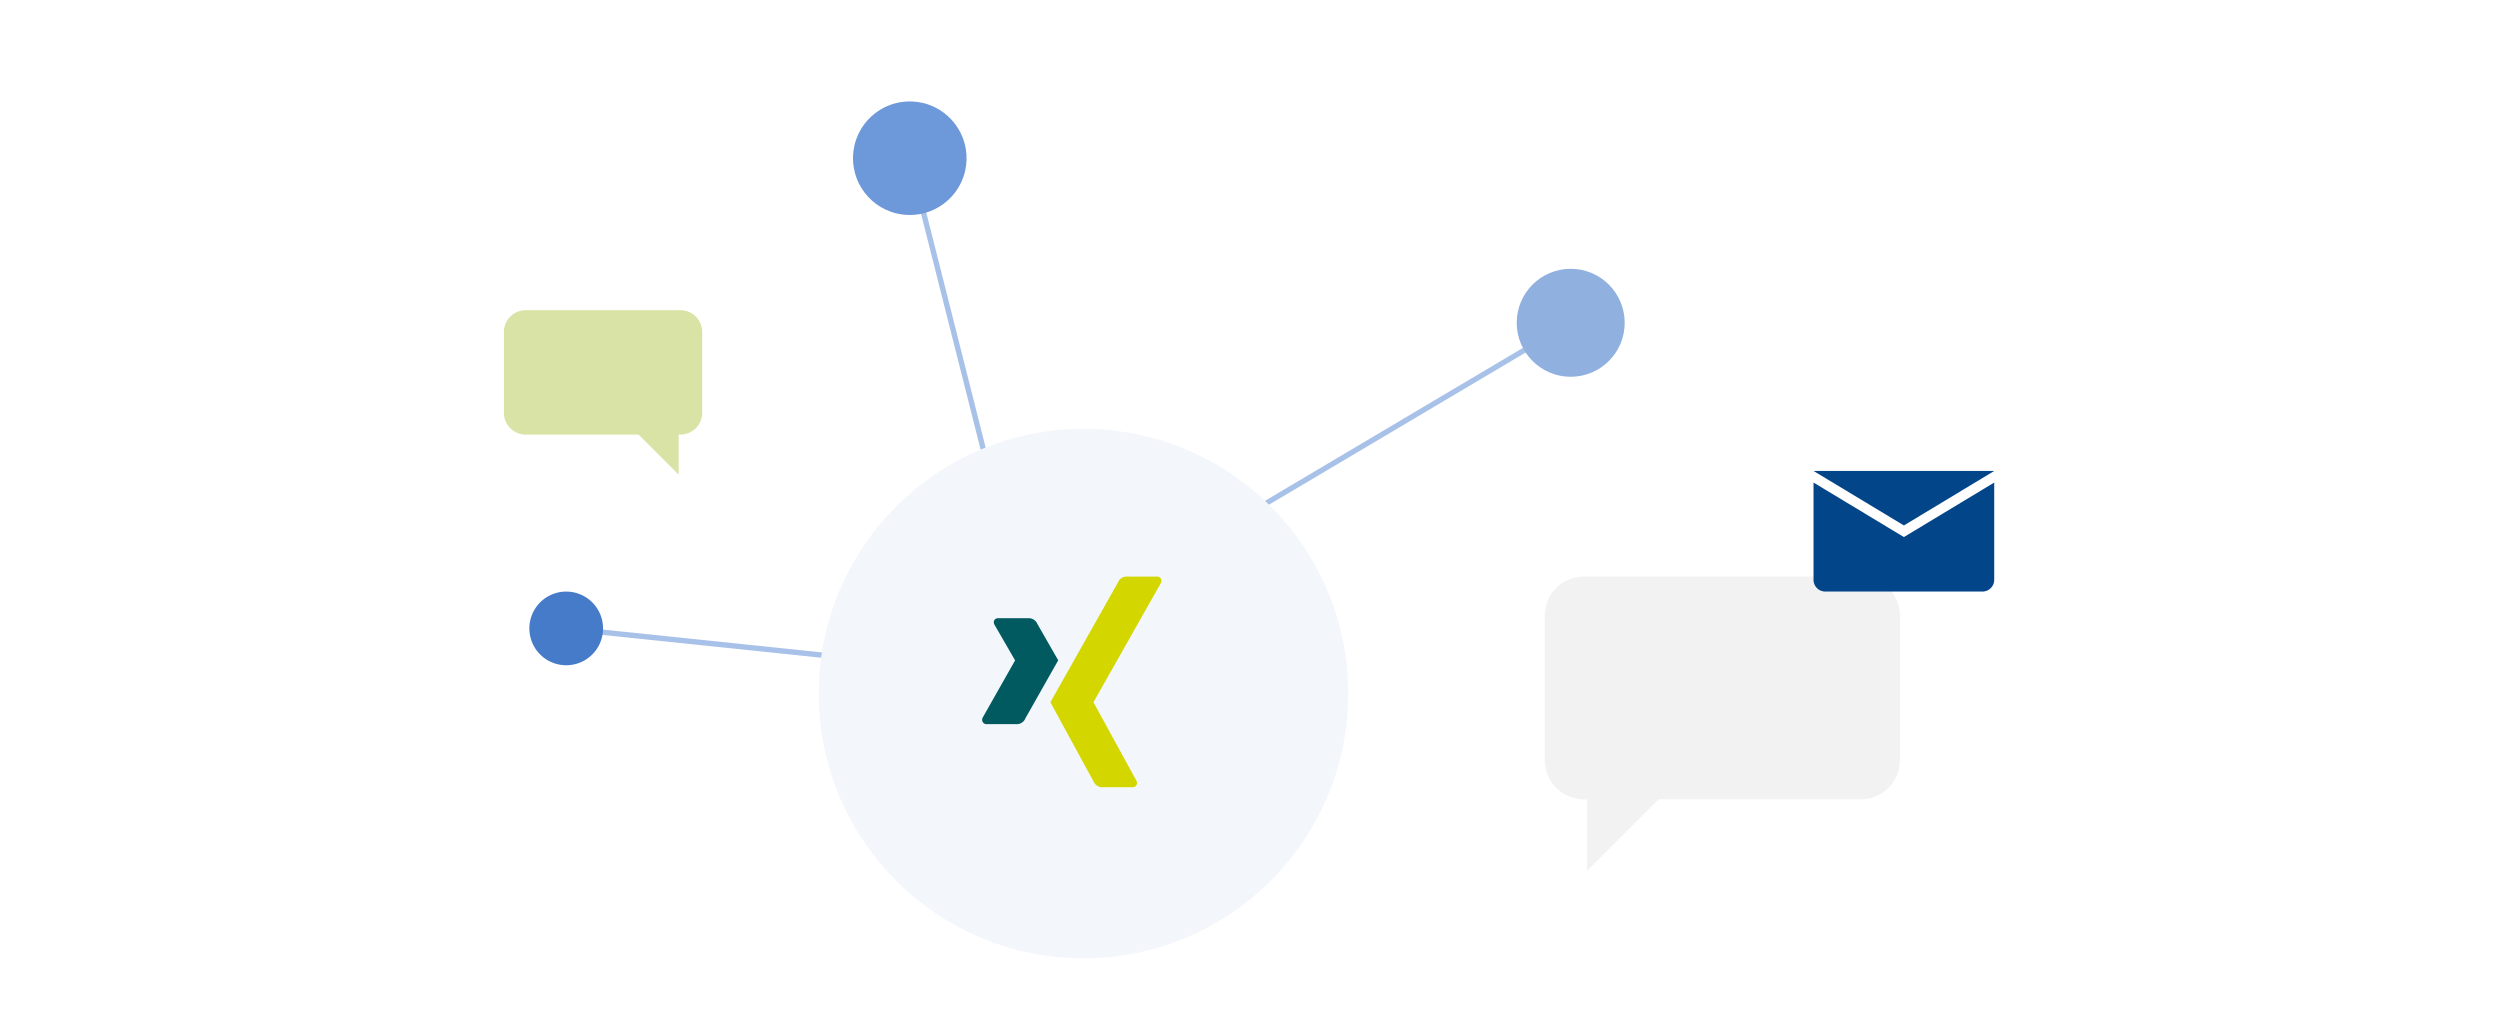 <svg xmlns="http://www.w3.org/2000/svg" xmlns:xlink="http://www.w3.org/1999/xlink" width="640" height="265" viewBox="0 0 640 265"><defs><filter id="a" x="205.092" y="105.283" width="144.573" height="144.573" filterUnits="userSpaceOnUse"><feOffset dx="3" dy="3" input="SourceAlpha"/><feGaussianBlur stdDeviation="1.5" result="b"/><feFlood flood-opacity="0.102"/><feComposite operator="in" in2="b"/><feComposite in="SourceGraphic"/></filter><clipPath id="d"><rect width="640" height="265"/></clipPath></defs><g id="c" clip-path="url(#d)"><g transform="translate(-1101.295 -1466.274)"><rect width="1.373" height="179.613" transform="matrix(0.97, -0.245, 0.245, 0.97, 1331.76, 1499.922)" fill="#a7c1e8"/><ellipse cx="14.537" cy="14.537" rx="14.537" ry="14.537" transform="matrix(0.231, -0.973, 0.973, 0.231, 1316.697, 1517.563)" fill="#6d98d9"/><rect width="1.373" height="123.379" transform="translate(1248.017 1628.033) rotate(-84.045)" fill="#a7c1e8"/><path d="M1317.652,141.722a9.431,9.431,0,1,1-3.806,12.783A9.431,9.431,0,0,1,1317.652,141.722Z" transform="translate(-75.895 1477.133)" fill="#467bca"/><path d="M1351.667,71.95h-39.572a5.6,5.6,0,0,0-5.6,5.6V98.2a5.6,5.6,0,0,0,5.6,5.6h28.891l10.242,10.243V103.793h.439a5.6,5.6,0,0,0,5.6-5.6V77.547A5.6,5.6,0,0,0,1351.667,71.95Z" transform="translate(-76.203 1473.729)" fill="#d8e3a5"/><path d="M1316.519,71.95h70.858A10.02,10.02,0,0,1,1397.4,81.971v36.976a10.02,10.02,0,0,1-10.021,10.021h-51.733L1317.3,147.309V128.968h-.786a10.02,10.02,0,0,1-10.021-10.021V81.971A10.02,10.02,0,0,1,1316.519,71.95Z" transform="translate(190.269 1541.931)" fill="#f2f2f2"/><g transform="translate(1565.557 1586.835)"><path d="M409.3,389.034,386.165,375.08v24.9a3.005,3.005,0,0,0,3,3h40.257a3.005,3.005,0,0,0,3-3v-24.9Z" transform="translate(-386.165 -372.107)" fill="#024589"/><path d="M432.43,372.678H386.165L409.3,386.632Z" transform="translate(-386.165 -372.678)" fill="#024589"/></g><rect width="158.117" height="1.374" transform="matrix(0.86, -0.51, 0.51, 0.86, 1367.028, 1628.943)" fill="#a7c1e8"/><g transform="matrix(1, 0, 0, 1, 1101.29, 1466.27)" filter="url(#a)"><ellipse cx="67.786" cy="67.786" rx="67.786" ry="67.786" transform="translate(206.59 106.78)" fill="#f3f7fc"/></g><ellipse cx="13.822" cy="13.822" rx="13.822" ry="13.822" transform="translate(1489.573 1535.086)" fill="#90b0df"/><g transform="translate(1352.728 1613.881)"><path d="M1427.323,147.076a1.192,1.192,0,0,0-1.06.486,1.208,1.208,0,0,0,.044,1.193l5.258,9.1a.037.037,0,0,1,0,.044l-8.263,14.582a1.2,1.2,0,0,0,0,1.193,1.145,1.145,0,0,0,1.016.53h7.778a2.376,2.376,0,0,0,2.12-1.5s8.082-14.292,8.4-14.848c-.033-.05-5.347-9.323-5.347-9.323a2.4,2.4,0,0,0-2.165-1.459Z" transform="translate(-1423.144 -136.426)" fill="#005a5f"/><path d="M1459.171,136.93a2.279,2.279,0,0,0-2.082,1.481s-16.755,29.712-17.307,30.687c.028.054,11.05,20.273,11.05,20.273a2.432,2.432,0,0,0,2.174,1.481h7.767a1.147,1.147,0,0,0,1.032-.5,1.209,1.209,0,0,0-.016-1.2l-10.963-20.032a.044.044,0,0,1,0-.05l17.219-30.446a1.219,1.219,0,0,0,.016-1.2,1.152,1.152,0,0,0-1.034-.5h-7.855Z" transform="translate(-1422.319 -136.929)" fill="#d4d600"/></g></g></g></svg>